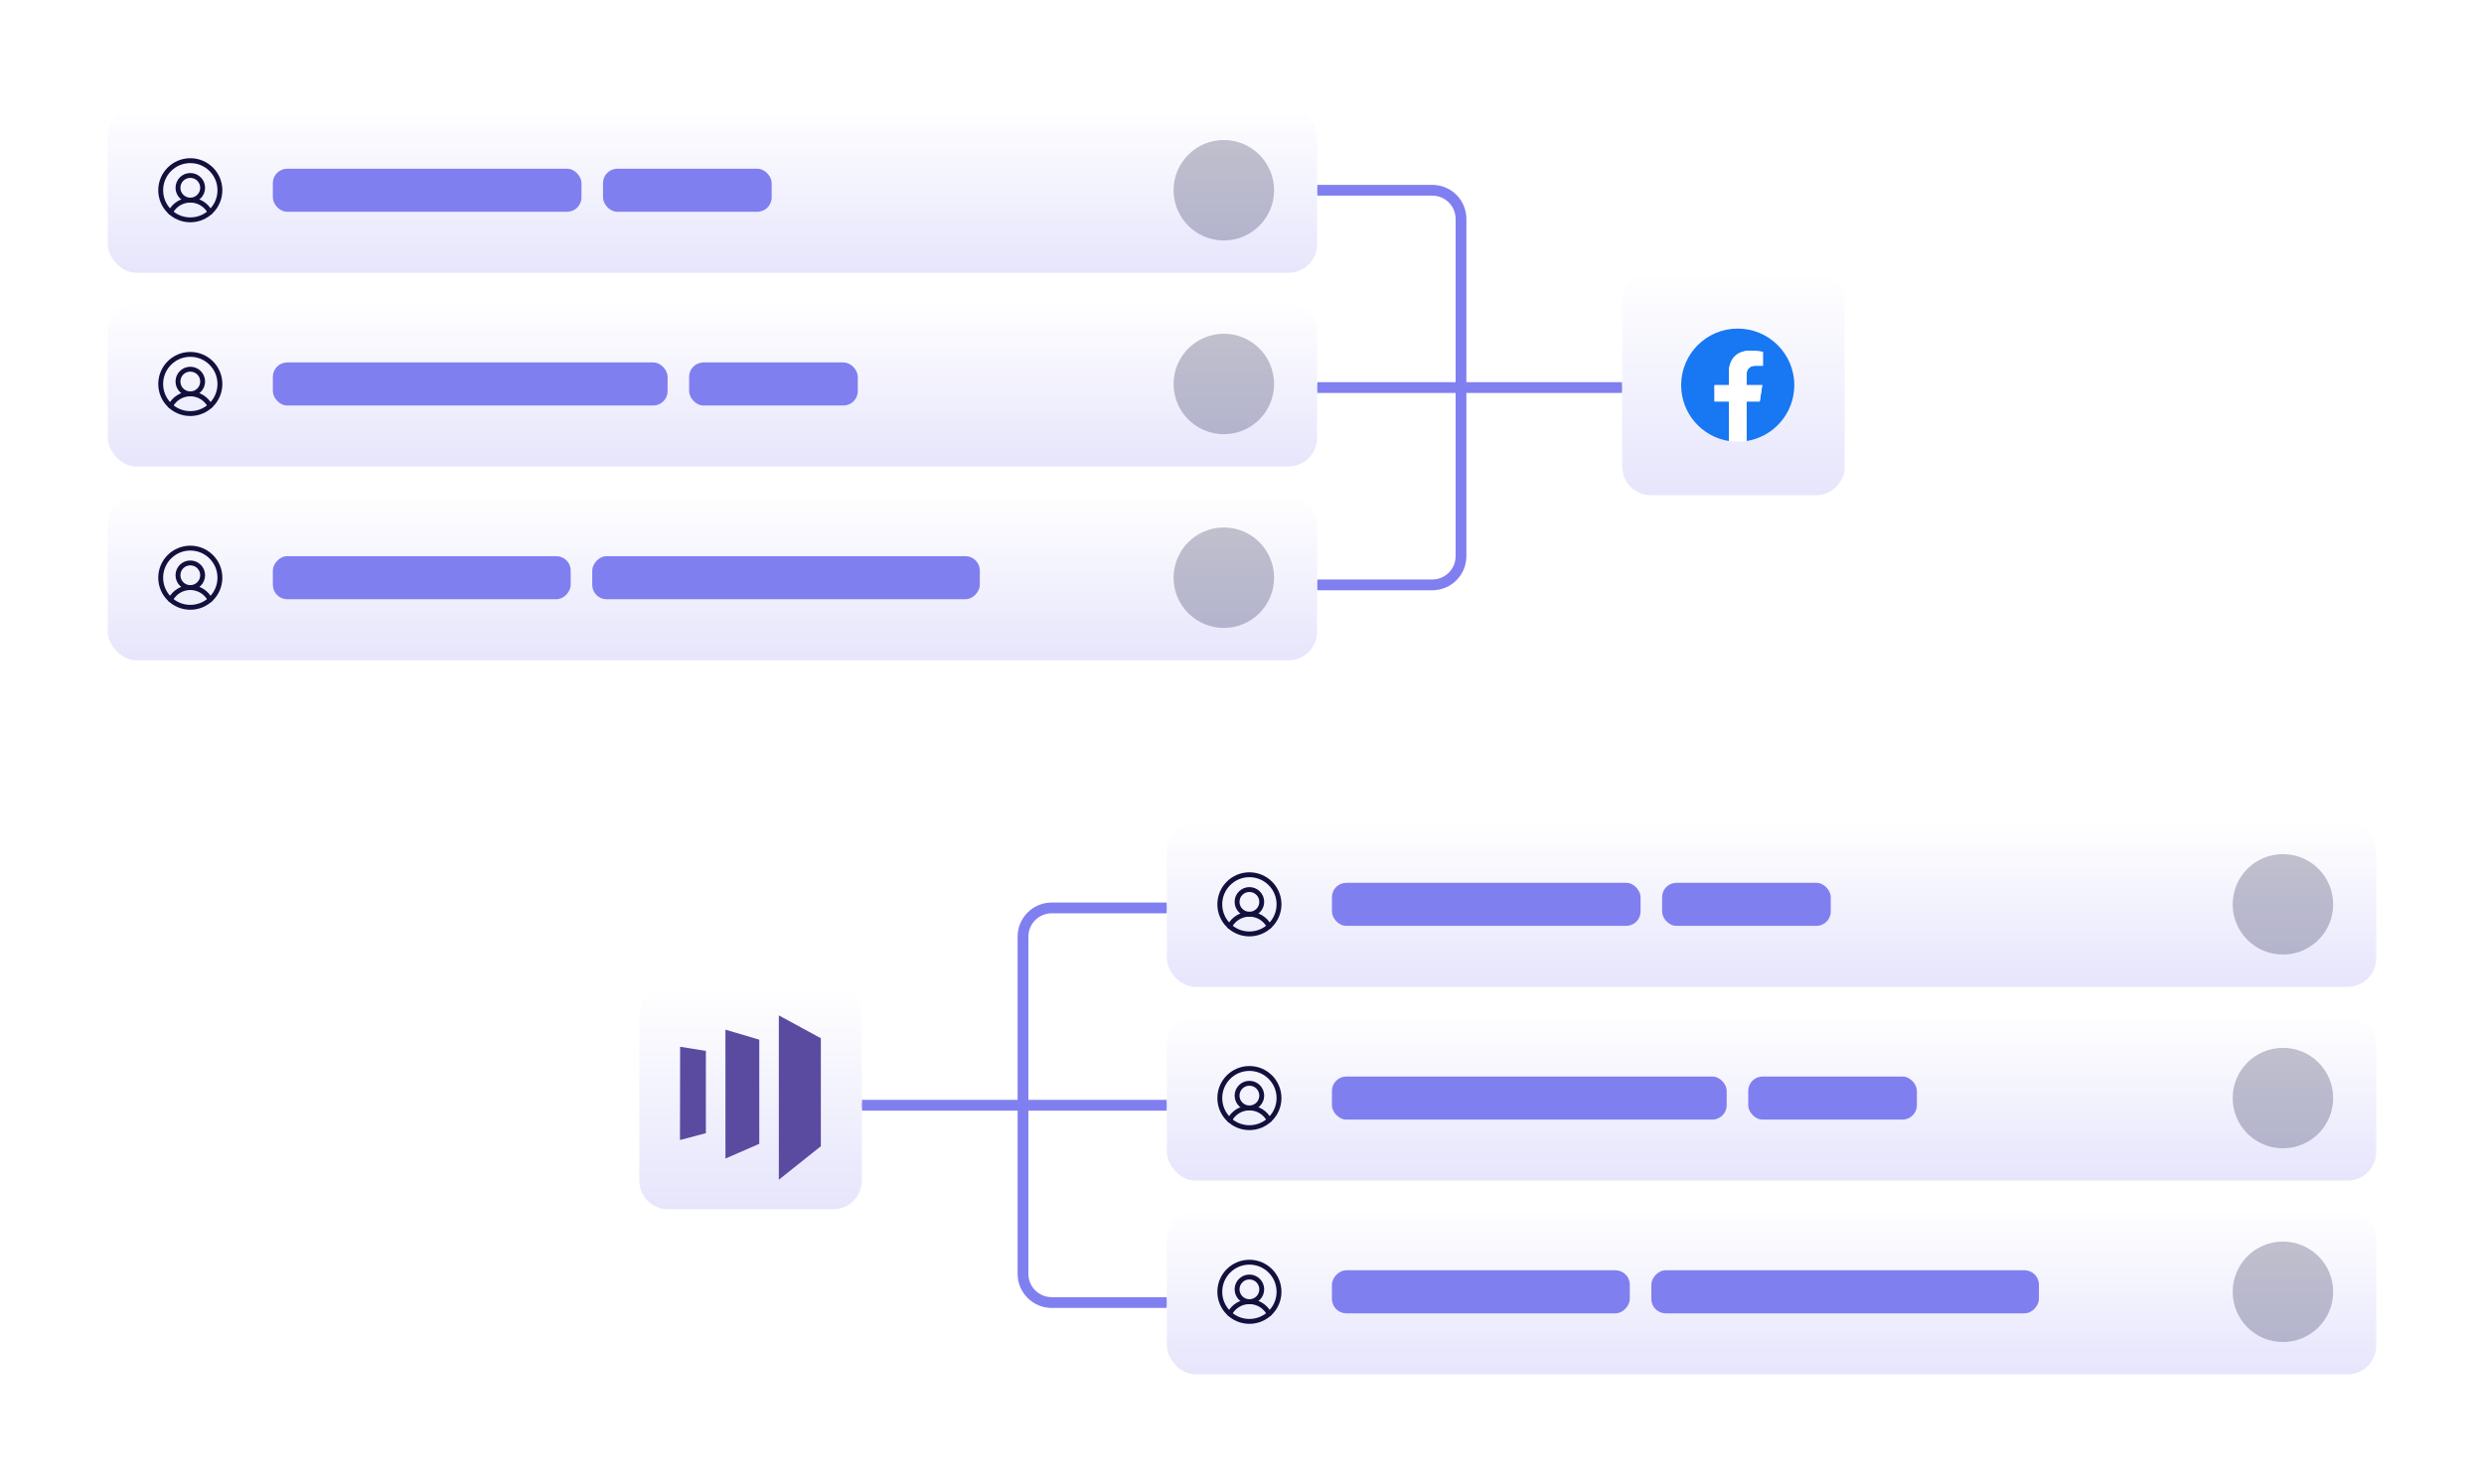 <svg width="922" height="551" viewBox="0 0 922 551" fill="none" xmlns="http://www.w3.org/2000/svg">
<g filter="url(#filter0_f_849_2358)">
<path d="M379.83 410.359H433.111" stroke="#807FF0" stroke-width="4" stroke-linejoin="round"/>
</g>
<g filter="url(#filter1_f_849_2358)">
<path d="M379.711 410.359L379.711 472.964C379.711 478.849 384.482 483.62 390.367 483.62H433.111" stroke="#807FF0" stroke-width="4" stroke-linejoin="round"/>
</g>
<g filter="url(#filter2_f_849_2358)">
<path d="M319.89 410.359H379.711V347.755C379.711 341.869 384.482 337.098 390.367 337.098H433.111" stroke="#807FF0" stroke-width="4" stroke-linejoin="round"/>
</g>
<g filter="url(#filter3_f_849_2358)">
<path d="M542.17 143.897H488.889" stroke="#807FF0" stroke-width="4" stroke-linejoin="round"/>
</g>
<g filter="url(#filter4_f_849_2358)">
<path d="M542.289 143.897L542.289 206.502C542.289 212.387 537.518 217.158 531.633 217.158H488.889" stroke="#807FF0" stroke-width="4" stroke-linejoin="round"/>
<path d="M602.11 143.897H542.289V81.293C542.289 75.407 537.518 70.637 531.633 70.637H488.889" stroke="#807FF0" stroke-width="4" stroke-linejoin="round"/>
</g>
<path d="M379.83 410.359H433.111" stroke="#807FF0" stroke-width="2" stroke-linejoin="round"/>
<path d="M379.711 410.359L379.711 472.964C379.711 478.849 384.482 483.62 390.367 483.62H433.111" stroke="#807FF0" stroke-width="2" stroke-linejoin="round"/>
<path d="M319.89 410.359H379.711V347.755C379.711 341.869 384.482 337.098 390.367 337.098H433.111" stroke="#807FF0" stroke-width="2" stroke-linejoin="round"/>
<g filter="url(#filter5_d_849_2358)">
<rect x="433.11" y="305.131" width="448.889" height="61.273" rx="10.656" fill="url(#paint0_linear_849_2358)"/>
</g>
<g filter="url(#filter6_d_849_2358)">
<rect x="433.111" y="377.06" width="448.889" height="61.273" rx="10.656" fill="url(#paint1_linear_849_2358)"/>
</g>
<g filter="url(#filter7_d_849_2358)">
<rect x="433.111" y="448.988" width="448.889" height="61.273" rx="10.656" fill="url(#paint2_linear_849_2358)"/>
</g>
<rect x="494.384" y="327.775" width="114.553" height="15.984" rx="5.328" fill="#807FF0"/>
<rect x="494.384" y="399.704" width="146.522" height="15.984" rx="5.328" fill="#807FF0"/>
<rect width="143.858" height="15.984" rx="5.328" transform="matrix(-1 0 0 1 756.791 471.633)" fill="#807FF0"/>
<rect x="616.929" y="327.775" width="62.605" height="15.984" rx="5.328" fill="#807FF0"/>
<rect x="648.897" y="399.704" width="62.605" height="15.984" rx="5.328" fill="#807FF0"/>
<rect width="110.557" height="15.984" rx="5.328" transform="matrix(-1 0 0 1 604.941 471.633)" fill="#807FF0"/>
<circle cx="847.368" cy="335.767" r="18.648" fill="#12103D" fill-opacity="0.25"/>
<circle cx="847.368" cy="407.696" r="18.648" fill="#12103D" fill-opacity="0.25"/>
<circle cx="847.368" cy="479.624" r="18.648" fill="#12103D" fill-opacity="0.25"/>
<path d="M463.749 346.757C469.818 346.757 474.738 341.837 474.738 335.768C474.738 329.699 469.818 324.779 463.749 324.779C457.679 324.779 452.759 329.699 452.759 335.768C452.759 341.837 457.679 346.757 463.749 346.757Z" stroke="#12103D" stroke-width="1.81" stroke-miterlimit="10"/>
<path d="M463.748 339.432C466.277 339.432 468.327 337.382 468.327 334.853C468.327 332.324 466.277 330.274 463.748 330.274C461.219 330.274 459.169 332.324 459.169 334.853C459.169 337.382 461.219 339.432 463.748 339.432Z" stroke="#12103D" stroke-width="1.81" stroke-miterlimit="10"/>
<path d="M456.397 343.939C457.087 342.583 458.138 341.444 459.436 340.648C460.733 339.853 462.224 339.432 463.746 339.432C465.268 339.432 466.76 339.853 468.057 340.648C469.354 341.444 470.405 342.583 471.095 343.939" stroke="#12103D" stroke-width="1.81" stroke-linecap="round" stroke-linejoin="round"/>
<path d="M463.749 418.685C469.818 418.685 474.738 413.765 474.738 407.696C474.738 401.627 469.818 396.707 463.749 396.707C457.679 396.707 452.759 401.627 452.759 407.696C452.759 413.765 457.679 418.685 463.749 418.685Z" stroke="#12103D" stroke-width="1.81" stroke-miterlimit="10"/>
<path d="M463.748 411.361C466.277 411.361 468.327 409.311 468.327 406.782C468.327 404.253 466.277 402.203 463.748 402.203C461.219 402.203 459.169 404.253 459.169 406.782C459.169 409.311 461.219 411.361 463.748 411.361Z" stroke="#12103D" stroke-width="1.81" stroke-miterlimit="10"/>
<path d="M456.397 415.868C457.087 414.512 458.138 413.373 459.436 412.577C460.733 411.782 462.224 411.361 463.746 411.361C465.268 411.361 466.76 411.782 468.057 412.577C469.354 413.373 470.405 414.512 471.095 415.868" stroke="#12103D" stroke-width="1.81" stroke-linecap="round" stroke-linejoin="round"/>
<path d="M463.749 490.614C469.818 490.614 474.738 485.694 474.738 479.625C474.738 473.556 469.818 468.636 463.749 468.636C457.679 468.636 452.759 473.556 452.759 479.625C452.759 485.694 457.679 490.614 463.749 490.614Z" stroke="#12103D" stroke-width="1.81" stroke-miterlimit="10"/>
<path d="M463.748 483.289C466.277 483.289 468.327 481.239 468.327 478.711C468.327 476.182 466.277 474.132 463.748 474.132C461.219 474.132 459.169 476.182 459.169 478.711C459.169 481.239 461.219 483.289 463.748 483.289Z" stroke="#12103D" stroke-width="1.81" stroke-miterlimit="10"/>
<path d="M456.397 487.797C457.087 486.44 458.138 485.301 459.436 484.506C460.733 483.711 462.224 483.289 463.746 483.289C465.268 483.289 466.76 483.71 468.057 484.506C469.354 485.301 470.405 486.44 471.095 487.797" stroke="#12103D" stroke-width="1.81" stroke-linecap="round" stroke-linejoin="round"/>
<g filter="url(#filter8_d_849_2358)">
<path d="M309.233 366.403H247.96C242.075 366.403 237.304 371.174 237.304 377.059V438.332C237.304 444.217 242.075 448.988 247.96 448.988H309.233C315.118 448.988 319.889 444.217 319.889 438.332V377.059C319.889 371.174 315.118 366.403 309.233 366.403Z" fill="url(#paint3_linear_849_2358)"/>
</g>
<path d="M304.678 425.583V385.475L289.086 377V438L304.678 425.583ZM269.265 382.302L281.828 386.019V424.678L269.265 430.162V382.302ZM262.007 390.188L252.438 388.647L252.392 423.271L262.007 420.733V390.188Z" fill="#5B4BA0"/>
<path d="M542.17 143.897H488.889" stroke="#807FF0" stroke-width="2" stroke-linejoin="round"/>
<path d="M542.289 143.897L542.289 206.502C542.289 212.387 537.518 217.158 531.633 217.158H488.889" stroke="#807FF0" stroke-width="2" stroke-linejoin="round"/>
<path d="M602.11 143.897H542.289V81.293C542.289 75.407 537.518 70.637 531.633 70.637H488.889" stroke="#807FF0" stroke-width="2" stroke-linejoin="round"/>
<g filter="url(#filter9_d_849_2358)">
<rect x="40" y="40" width="448.889" height="61.273" rx="10.656" fill="url(#paint4_linear_849_2358)"/>
</g>
<g filter="url(#filter10_d_849_2358)">
<rect x="40" y="111.929" width="448.889" height="61.273" rx="10.656" fill="url(#paint5_linear_849_2358)"/>
</g>
<g filter="url(#filter11_d_849_2358)">
<rect x="40" y="183.858" width="448.889" height="61.273" rx="10.656" fill="url(#paint6_linear_849_2358)"/>
</g>
<rect x="101.273" y="62.644" width="114.553" height="15.984" rx="5.328" fill="#807FF0"/>
<rect x="101.273" y="134.573" width="146.522" height="15.984" rx="5.328" fill="#807FF0"/>
<rect width="143.858" height="15.984" rx="5.328" transform="matrix(-1 0 0 1 363.68 206.502)" fill="#807FF0"/>
<rect x="223.818" y="62.644" width="62.605" height="15.984" rx="5.328" fill="#807FF0"/>
<rect x="255.787" y="134.573" width="62.605" height="15.984" rx="5.328" fill="#807FF0"/>
<rect width="110.557" height="15.984" rx="5.328" transform="matrix(-1 0 0 1 211.83 206.502)" fill="#807FF0"/>
<circle cx="454.257" cy="70.636" r="18.648" fill="#12103D" fill-opacity="0.25"/>
<circle cx="454.257" cy="142.565" r="18.648" fill="#12103D" fill-opacity="0.25"/>
<circle cx="454.257" cy="214.494" r="18.648" fill="#12103D" fill-opacity="0.25"/>
<path d="M70.637 81.626C76.707 81.626 81.626 76.706 81.626 70.637C81.626 64.568 76.707 59.648 70.637 59.648C64.568 59.648 59.648 64.568 59.648 70.637C59.648 76.706 64.568 81.626 70.637 81.626Z" stroke="#12103D" stroke-width="1.81" stroke-miterlimit="10"/>
<path d="M70.637 74.302C73.166 74.302 75.216 72.252 75.216 69.723C75.216 67.194 73.166 65.144 70.637 65.144C68.108 65.144 66.058 67.194 66.058 69.723C66.058 72.252 68.108 74.302 70.637 74.302Z" stroke="#12103D" stroke-width="1.81" stroke-miterlimit="10"/>
<path d="M63.286 78.808C63.976 77.452 65.028 76.313 66.325 75.518C67.622 74.722 69.114 74.301 70.635 74.301C72.157 74.301 73.649 74.722 74.946 75.518C76.243 76.313 77.295 77.452 77.984 78.808" stroke="#12103D" stroke-width="1.81" stroke-linecap="round" stroke-linejoin="round"/>
<path d="M70.637 153.555C76.707 153.555 81.626 148.635 81.626 142.566C81.626 136.497 76.707 131.577 70.637 131.577C64.568 131.577 59.648 136.497 59.648 142.566C59.648 148.635 64.568 153.555 70.637 153.555Z" stroke="#12103D" stroke-width="1.81" stroke-miterlimit="10"/>
<path d="M70.637 146.23C73.166 146.23 75.216 144.18 75.216 141.651C75.216 139.123 73.166 137.073 70.637 137.073C68.108 137.073 66.058 139.123 66.058 141.651C66.058 144.18 68.108 146.23 70.637 146.23Z" stroke="#12103D" stroke-width="1.81" stroke-miterlimit="10"/>
<path d="M63.286 150.737C63.976 149.381 65.028 148.242 66.325 147.446C67.622 146.651 69.114 146.23 70.635 146.23C72.157 146.23 73.649 146.651 74.946 147.446C76.243 148.242 77.295 149.381 77.984 150.737" stroke="#12103D" stroke-width="1.81" stroke-linecap="round" stroke-linejoin="round"/>
<path d="M70.637 225.484C76.707 225.484 81.626 220.564 81.626 214.495C81.626 208.426 76.707 203.506 70.637 203.506C64.568 203.506 59.648 208.426 59.648 214.495C59.648 220.564 64.568 225.484 70.637 225.484Z" stroke="#12103D" stroke-width="1.81" stroke-miterlimit="10"/>
<path d="M70.637 218.159C73.166 218.159 75.216 216.109 75.216 213.58C75.216 211.052 73.166 209.002 70.637 209.002C68.108 209.002 66.058 211.052 66.058 213.58C66.058 216.109 68.108 218.159 70.637 218.159Z" stroke="#12103D" stroke-width="1.81" stroke-miterlimit="10"/>
<path d="M63.286 222.666C63.976 221.31 65.028 220.171 66.325 219.375C67.622 218.58 69.114 218.159 70.635 218.159C72.157 218.159 73.649 218.58 74.946 219.375C76.243 220.171 77.295 221.31 77.984 222.666" stroke="#12103D" stroke-width="1.81" stroke-linecap="round" stroke-linejoin="round"/>
<g filter="url(#filter12_d_849_2358)">
<path d="M674.039 101.272H612.767C606.882 101.272 602.111 106.043 602.111 111.929V173.201C602.111 179.087 606.882 183.857 612.767 183.857H674.039C679.925 183.857 684.696 179.087 684.696 173.201V111.929C684.696 106.043 679.925 101.272 674.039 101.272Z" fill="url(#paint7_linear_849_2358)"/>
</g>
<path d="M666 143C666 131.401 656.599 122 645 122C633.401 122 624 131.401 624 143C624 153.484 631.678 162.171 641.719 163.746V149.07H636.387V143H641.719V138.373C641.719 133.111 644.852 130.203 649.651 130.203C651.948 130.203 654.352 130.613 654.352 130.613V135.781H651.702C649.093 135.781 648.281 137.401 648.281 139.063V143H654.105L653.174 149.07H648.281V163.746C658.322 162.171 666 153.484 666 143Z" fill="#1877F2"/>
<path d="M653.174 149.07L654.105 143H648.281V139.063C648.281 137.401 649.093 135.781 651.702 135.781H654.352V130.613C654.352 130.613 651.948 130.203 649.651 130.203C644.852 130.203 641.719 133.111 641.719 138.373V143H636.387V149.07H641.719V163.746C642.789 163.914 643.884 164 645 164C646.116 164 647.211 163.914 648.281 163.746V149.07H653.174Z" fill="white"/>
<defs>
<filter id="filter0_f_849_2358" x="363.83" y="392.359" width="85.281" height="36" filterUnits="userSpaceOnUse" color-interpolation-filters="sRGB">
<feFlood flood-opacity="0" result="BackgroundImageFix"/>
<feBlend mode="normal" in="SourceGraphic" in2="BackgroundImageFix" result="shape"/>
<feGaussianBlur stdDeviation="8" result="effect1_foregroundBlur_849_2358"/>
</filter>
<filter id="filter1_f_849_2358" x="361.711" y="394.359" width="87.4" height="107.261" filterUnits="userSpaceOnUse" color-interpolation-filters="sRGB">
<feFlood flood-opacity="0" result="BackgroundImageFix"/>
<feBlend mode="normal" in="SourceGraphic" in2="BackgroundImageFix" result="shape"/>
<feGaussianBlur stdDeviation="8" result="effect1_foregroundBlur_849_2358"/>
</filter>
<filter id="filter2_f_849_2358" x="303.89" y="319.098" width="145.221" height="109.261" filterUnits="userSpaceOnUse" color-interpolation-filters="sRGB">
<feFlood flood-opacity="0" result="BackgroundImageFix"/>
<feBlend mode="normal" in="SourceGraphic" in2="BackgroundImageFix" result="shape"/>
<feGaussianBlur stdDeviation="8" result="effect1_foregroundBlur_849_2358"/>
</filter>
<filter id="filter3_f_849_2358" x="472.889" y="125.897" width="85.281" height="36" filterUnits="userSpaceOnUse" color-interpolation-filters="sRGB">
<feFlood flood-opacity="0" result="BackgroundImageFix"/>
<feBlend mode="normal" in="SourceGraphic" in2="BackgroundImageFix" result="shape"/>
<feGaussianBlur stdDeviation="8" result="effect1_foregroundBlur_849_2358"/>
</filter>
<filter id="filter4_f_849_2358" x="472.889" y="52.637" width="145.221" height="182.522" filterUnits="userSpaceOnUse" color-interpolation-filters="sRGB">
<feFlood flood-opacity="0" result="BackgroundImageFix"/>
<feBlend mode="normal" in="SourceGraphic" in2="BackgroundImageFix" result="shape"/>
<feGaussianBlur stdDeviation="8" result="effect1_foregroundBlur_849_2358"/>
</filter>
<filter id="filter5_d_849_2358" x="393.11" y="265.131" width="528.889" height="141.273" filterUnits="userSpaceOnUse" color-interpolation-filters="sRGB">
<feFlood flood-opacity="0" result="BackgroundImageFix"/>
<feColorMatrix in="SourceAlpha" type="matrix" values="0 0 0 0 0 0 0 0 0 0 0 0 0 0 0 0 0 0 127 0" result="hardAlpha"/>
<feOffset/>
<feGaussianBlur stdDeviation="20"/>
<feComposite in2="hardAlpha" operator="out"/>
<feColorMatrix type="matrix" values="0 0 0 0 0.504 0 0 0 0 0.498 0 0 0 0 0.942 0 0 0 0.35 0"/>
<feBlend mode="normal" in2="BackgroundImageFix" result="effect1_dropShadow_849_2358"/>
<feBlend mode="normal" in="SourceGraphic" in2="effect1_dropShadow_849_2358" result="shape"/>
</filter>
<filter id="filter6_d_849_2358" x="393.111" y="337.06" width="528.889" height="141.273" filterUnits="userSpaceOnUse" color-interpolation-filters="sRGB">
<feFlood flood-opacity="0" result="BackgroundImageFix"/>
<feColorMatrix in="SourceAlpha" type="matrix" values="0 0 0 0 0 0 0 0 0 0 0 0 0 0 0 0 0 0 127 0" result="hardAlpha"/>
<feOffset/>
<feGaussianBlur stdDeviation="20"/>
<feComposite in2="hardAlpha" operator="out"/>
<feColorMatrix type="matrix" values="0 0 0 0 0.504 0 0 0 0 0.498 0 0 0 0 0.942 0 0 0 0.35 0"/>
<feBlend mode="normal" in2="BackgroundImageFix" result="effect1_dropShadow_849_2358"/>
<feBlend mode="normal" in="SourceGraphic" in2="effect1_dropShadow_849_2358" result="shape"/>
</filter>
<filter id="filter7_d_849_2358" x="393.111" y="408.988" width="528.889" height="141.273" filterUnits="userSpaceOnUse" color-interpolation-filters="sRGB">
<feFlood flood-opacity="0" result="BackgroundImageFix"/>
<feColorMatrix in="SourceAlpha" type="matrix" values="0 0 0 0 0 0 0 0 0 0 0 0 0 0 0 0 0 0 127 0" result="hardAlpha"/>
<feOffset/>
<feGaussianBlur stdDeviation="20"/>
<feComposite in2="hardAlpha" operator="out"/>
<feColorMatrix type="matrix" values="0 0 0 0 0.504 0 0 0 0 0.498 0 0 0 0 0.942 0 0 0 0.35 0"/>
<feBlend mode="normal" in2="BackgroundImageFix" result="effect1_dropShadow_849_2358"/>
<feBlend mode="normal" in="SourceGraphic" in2="effect1_dropShadow_849_2358" result="shape"/>
</filter>
<filter id="filter8_d_849_2358" x="197.304" y="326.403" width="162.585" height="162.585" filterUnits="userSpaceOnUse" color-interpolation-filters="sRGB">
<feFlood flood-opacity="0" result="BackgroundImageFix"/>
<feColorMatrix in="SourceAlpha" type="matrix" values="0 0 0 0 0 0 0 0 0 0 0 0 0 0 0 0 0 0 127 0" result="hardAlpha"/>
<feOffset/>
<feGaussianBlur stdDeviation="20"/>
<feComposite in2="hardAlpha" operator="out"/>
<feColorMatrix type="matrix" values="0 0 0 0 0.504 0 0 0 0 0.498 0 0 0 0 0.942 0 0 0 0.35 0"/>
<feBlend mode="normal" in2="BackgroundImageFix" result="effect1_dropShadow_849_2358"/>
<feBlend mode="normal" in="SourceGraphic" in2="effect1_dropShadow_849_2358" result="shape"/>
</filter>
<filter id="filter9_d_849_2358" x="0" y="0" width="528.889" height="141.273" filterUnits="userSpaceOnUse" color-interpolation-filters="sRGB">
<feFlood flood-opacity="0" result="BackgroundImageFix"/>
<feColorMatrix in="SourceAlpha" type="matrix" values="0 0 0 0 0 0 0 0 0 0 0 0 0 0 0 0 0 0 127 0" result="hardAlpha"/>
<feOffset/>
<feGaussianBlur stdDeviation="20"/>
<feComposite in2="hardAlpha" operator="out"/>
<feColorMatrix type="matrix" values="0 0 0 0 0.504 0 0 0 0 0.498 0 0 0 0 0.942 0 0 0 0.35 0"/>
<feBlend mode="normal" in2="BackgroundImageFix" result="effect1_dropShadow_849_2358"/>
<feBlend mode="normal" in="SourceGraphic" in2="effect1_dropShadow_849_2358" result="shape"/>
</filter>
<filter id="filter10_d_849_2358" x="0" y="71.929" width="528.889" height="141.273" filterUnits="userSpaceOnUse" color-interpolation-filters="sRGB">
<feFlood flood-opacity="0" result="BackgroundImageFix"/>
<feColorMatrix in="SourceAlpha" type="matrix" values="0 0 0 0 0 0 0 0 0 0 0 0 0 0 0 0 0 0 127 0" result="hardAlpha"/>
<feOffset/>
<feGaussianBlur stdDeviation="20"/>
<feComposite in2="hardAlpha" operator="out"/>
<feColorMatrix type="matrix" values="0 0 0 0 0.504 0 0 0 0 0.498 0 0 0 0 0.942 0 0 0 0.35 0"/>
<feBlend mode="normal" in2="BackgroundImageFix" result="effect1_dropShadow_849_2358"/>
<feBlend mode="normal" in="SourceGraphic" in2="effect1_dropShadow_849_2358" result="shape"/>
</filter>
<filter id="filter11_d_849_2358" x="0" y="143.858" width="528.889" height="141.273" filterUnits="userSpaceOnUse" color-interpolation-filters="sRGB">
<feFlood flood-opacity="0" result="BackgroundImageFix"/>
<feColorMatrix in="SourceAlpha" type="matrix" values="0 0 0 0 0 0 0 0 0 0 0 0 0 0 0 0 0 0 127 0" result="hardAlpha"/>
<feOffset/>
<feGaussianBlur stdDeviation="20"/>
<feComposite in2="hardAlpha" operator="out"/>
<feColorMatrix type="matrix" values="0 0 0 0 0.504 0 0 0 0 0.498 0 0 0 0 0.942 0 0 0 0.35 0"/>
<feBlend mode="normal" in2="BackgroundImageFix" result="effect1_dropShadow_849_2358"/>
<feBlend mode="normal" in="SourceGraphic" in2="effect1_dropShadow_849_2358" result="shape"/>
</filter>
<filter id="filter12_d_849_2358" x="562.111" y="61.273" width="162.585" height="162.585" filterUnits="userSpaceOnUse" color-interpolation-filters="sRGB">
<feFlood flood-opacity="0" result="BackgroundImageFix"/>
<feColorMatrix in="SourceAlpha" type="matrix" values="0 0 0 0 0 0 0 0 0 0 0 0 0 0 0 0 0 0 127 0" result="hardAlpha"/>
<feOffset/>
<feGaussianBlur stdDeviation="20"/>
<feComposite in2="hardAlpha" operator="out"/>
<feColorMatrix type="matrix" values="0 0 0 0 0.504 0 0 0 0 0.498 0 0 0 0 0.942 0 0 0 0.35 0"/>
<feBlend mode="normal" in2="BackgroundImageFix" result="effect1_dropShadow_849_2358"/>
<feBlend mode="normal" in="SourceGraphic" in2="effect1_dropShadow_849_2358" result="shape"/>
</filter>
<linearGradient id="paint0_linear_849_2358" x1="657.555" y1="305.131" x2="657.555" y2="366.403" gradientUnits="userSpaceOnUse">
<stop stop-color="white"/>
<stop offset="1" stop-color="#E6E5FC"/>
</linearGradient>
<linearGradient id="paint1_linear_849_2358" x1="657.555" y1="377.06" x2="657.555" y2="438.332" gradientUnits="userSpaceOnUse">
<stop stop-color="white"/>
<stop offset="1" stop-color="#E6E5FC"/>
</linearGradient>
<linearGradient id="paint2_linear_849_2358" x1="657.555" y1="448.988" x2="657.555" y2="510.261" gradientUnits="userSpaceOnUse">
<stop stop-color="white"/>
<stop offset="1" stop-color="#E6E5FC"/>
</linearGradient>
<linearGradient id="paint3_linear_849_2358" x1="278.597" y1="366.403" x2="278.597" y2="448.988" gradientUnits="userSpaceOnUse">
<stop stop-color="white"/>
<stop offset="1" stop-color="#E6E5FC"/>
</linearGradient>
<linearGradient id="paint4_linear_849_2358" x1="264.445" y1="40" x2="264.445" y2="101.273" gradientUnits="userSpaceOnUse">
<stop stop-color="white"/>
<stop offset="1" stop-color="#E6E5FC"/>
</linearGradient>
<linearGradient id="paint5_linear_849_2358" x1="264.445" y1="111.929" x2="264.445" y2="173.201" gradientUnits="userSpaceOnUse">
<stop stop-color="white"/>
<stop offset="1" stop-color="#E6E5FC"/>
</linearGradient>
<linearGradient id="paint6_linear_849_2358" x1="264.445" y1="183.858" x2="264.445" y2="245.13" gradientUnits="userSpaceOnUse">
<stop stop-color="white"/>
<stop offset="1" stop-color="#E6E5FC"/>
</linearGradient>
<linearGradient id="paint7_linear_849_2358" x1="643.403" y1="101.272" x2="643.403" y2="183.857" gradientUnits="userSpaceOnUse">
<stop stop-color="white"/>
<stop offset="1" stop-color="#E6E5FC"/>
</linearGradient>
</defs>
</svg>
